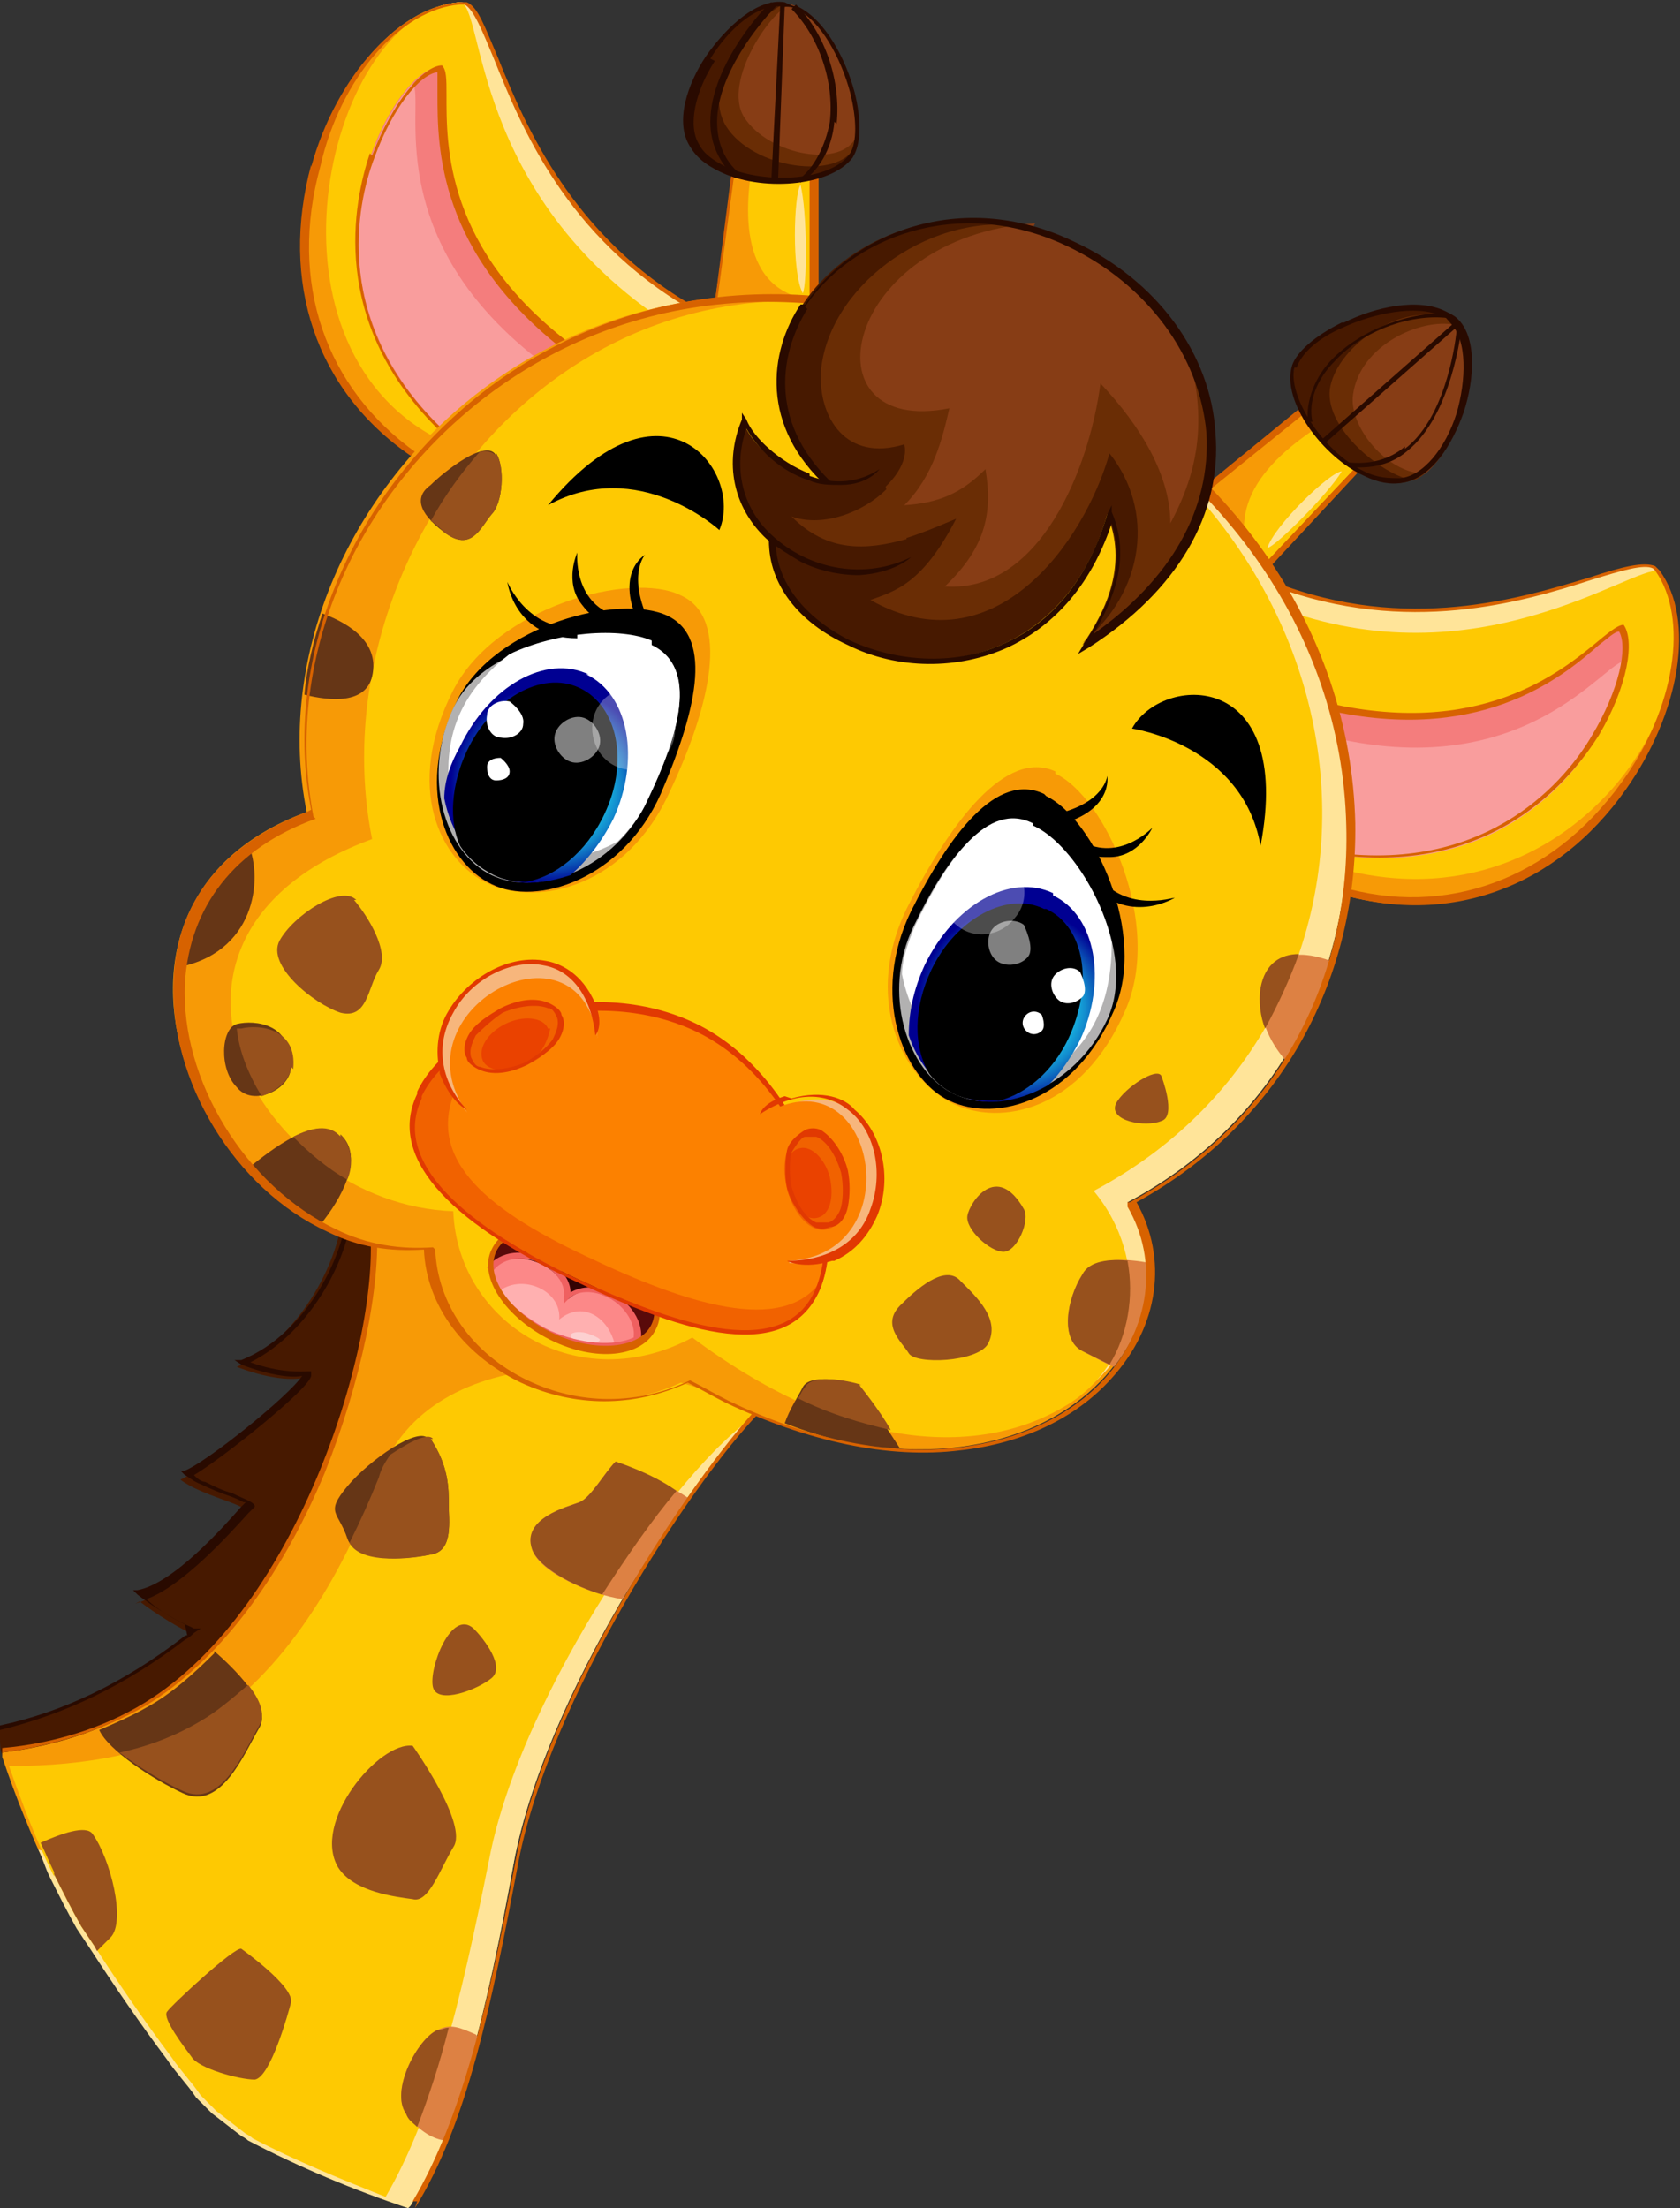 <?xml version="1.0" encoding="UTF-8"?><svg xmlns="http://www.w3.org/2000/svg" xmlns:xlink="http://www.w3.org/1999/xlink" viewBox="0 0 7.45 9.79"><rect x="0" y="0" width="7.45" height="9.79" fill="#333333" stroke="none"/><defs><style>.cls-1{fill:#fc8888;}.cls-2{fill:#dd8143;}.cls-3{fill:#590a0a;}.cls-4,.cls-5,.cls-6{fill:#fff;}.cls-7{fill:#ef6060;}.cls-5{opacity:.3;}.cls-5,.cls-6{mix-blend-mode:screen;}.cls-8{fill:#f99d9d;}.cls-9{isolation:isolate;}.cls-10{fill:#b2b1b1;}.cls-11{fill:#d76200;}.cls-12{fill:#ffb0b0;}.cls-13{fill:#873d15;}.cls-14{fill:#350303;}.cls-15{fill:#ea4200;}.cls-16{fill:#e13902;}.cls-17{fill:#97511d;}.cls-18{fill:#f16200;}.cls-19{fill:#ffe499;}.cls-20{fill:url(#radial-gradient);}.cls-21{fill:#f7b67c;}.cls-22{fill:#fcd0d0;}.cls-23{fill:#f47d7d;}.cls-24{fill:#290a00;}.cls-25{fill:url(#radial-gradient-2);}.cls-26{fill:#6a2d05;}.cls-27{fill:#471900;}.cls-28{fill:#f79a06;}.cls-29{fill:#663616;}.cls-30{fill:#fec902;}.cls-6{opacity:.5;}.cls-31{fill:#fc8100;}</style><radialGradient id="radial-gradient" cx="854.54" cy="-5.99" fx="854.54" fy="-5.99" r=".44" gradientTransform="translate(771.81 375.44) rotate(-154.6) scale(1 -1)" gradientUnits="userSpaceOnUse"><stop offset="0" stop-color="#2ff"/><stop offset=".12" stop-color="#21f9fc"/><stop offset=".28" stop-color="#1fe8f5"/><stop offset=".47" stop-color="#1bcce9"/><stop offset=".53" stop-color="#1ac1e5"/><stop offset=".59" stop-color="#17b1de"/><stop offset=".7" stop-color="#128acd"/><stop offset=".84" stop-color="#0949b1"/><stop offset="1" stop-color="#000092"/></radialGradient><radialGradient id="radial-gradient-2" cx="852.25" cy="-5.99" fx="852.25" fy="-5.99" r=".44" xlink:href="#radial-gradient"/></defs><g class="cls-9"><g id="Layer_2"><g><path class="cls-27" d="m.62,7.1c.06.05.21.14.23.14-.05.03-.35.31-.85.42,0,.02,0,.04,0,.05,0,.02,0,.05.01.07.06.18.13.35.21.52.01.02.02.04.03.07.7.25,1.51.36,1.72.04.39-.6.55-2.51.45-2.74-.1-.24-.9-.32-.9-.32,0,.21-.18.58-.47.71.13.05.23.06.29.05-.01.06-.44.41-.54.45.09.07.29.11.29.14-.06.06-.31.36-.49.41Z"/><path class="cls-24" d="m.83,7.25s-.01,0-.02.01c-.26.2-.53.33-.81.39,0,0,0,.02,0,.02.29-.07.56-.2.82-.4.02-.01.03-.02.04-.03l.03-.02h-.03s0,0-.02-.01c-.05-.02-.14-.07-.19-.12.16-.06.36-.28.45-.38.01-.01.02-.02.03-.03h0s0,0,0,0c0-.02-.04-.03-.1-.06-.04-.01-.08-.03-.12-.05-.02,0-.04-.02-.05-.03.12-.07.51-.38.52-.44v-.02s-.01,0-.01,0c-.03,0-.12.01-.26-.04.28-.14.45-.49.45-.69.08,0,.47.06.71.17.09.04.15.09.17.14.09.23-.07,2.14-.45,2.73-.21.32-1.02.2-1.72-.05,0,.01.01.02.02.03.7.24,1.51.36,1.72.03.39-.6.56-2.5.45-2.75-.02-.05-.08-.11-.18-.15-.26-.12-.72-.17-.73-.17h-.01s0,.01,0,.01c0,.2-.17.57-.47.69h-.03s.03.02.03.02c.13.05.23.06.27.05-.06.09-.42.38-.52.42h-.02s.02.02.02.02c.02.01.04.03.07.04.04.02.09.04.12.05.03.01.05.02.07.03,0,0,.01,0,.01,0,0,0-.01.01-.02.02-.08.09-.3.34-.46.37h-.02s.02.02.02.02c.05.04.16.11.21.13Z"/></g><path class="cls-28" d="m1.82,9.78c.22-.36.34-.87.46-1.53.14-.74.78-1.69,1.08-2,.3-.31-1.76-1.32-1.71-.81s-.31,1.7-1.01,2.12c-.18.11-.39.18-.63.21,0,0,0,.02,0,.02.06.18.13.35.21.52.04.08.08.16.12.23.02.03.04.06.06.09.11.17.22.33.34.49.04.06.09.11.13.17.03.03.05.05.07.07.04.03.09.07.13.1,0,0,.02.01.03.02.23.12.47.22.71.3"/><path class="cls-19" d="m1.82,9.78c.22-.36.34-.87.46-1.53.14-.73.76-1.66,1.07-1.99-.48-.28-1.2-.06-1.44.57-.16.44-.43,1.2-.79,1.42-.21.12-.56.08-.95-.05.02.04.03.08.05.12.04.08.08.16.12.23.02.03.04.06.06.09.11.17.22.33.34.49.04.06.09.11.13.17.03.03.05.05.07.07.04.03.09.07.13.1,0,0,.02.01.03.02.23.12.47.22.71.3"/><path class="cls-30" d="m.24,8.31c.04.08.08.16.12.23.02.03.04.06.06.09.11.17.22.33.34.49.04.06.09.11.13.17.03.03.05.05.07.07.04.03.09.07.13.1,0,0,.02.01.03.02.19.1.39.18.59.26.21-.36.33-.85.46-1.5.14-.73.83-1.74,1.19-1.97-.48-.28-1.45-.35-1.68.28-.16.44-.43.88-.78,1.09-.21.13-.51.19-.86.19.06.17.12.33.2.49Z"/><path class="cls-2" d="m2.73,6.48s.2.08.32.16c-.09.13-.19.29-.29.45-.14-.02-.37-.12-.4-.22-.05-.14.16-.19.21-.21s.11-.13.16-.18Z"/><path class="cls-17" d="m2.73,6.48s.16.05.27.13c-.11.13-.22.29-.33.46-.13-.04-.28-.12-.31-.2-.05-.14.16-.19.21-.21s.11-.13.16-.18Z"/><path class="cls-29" d="m1.91,6.38c.08.12.08.22.08.29,0,.07.02.2-.07.22-.09.02-.34.05-.38-.07-.04-.12-.1-.11,0-.23.1-.12.32-.27.36-.21Z"/><path class="cls-17" d="m1.91,6.38c.08.12.08.22.08.29,0,.07.02.2-.07.22-.08.02-.32.05-.37-.05.05-.1.09-.19.13-.29.01-.04.03-.07.05-.1.09-.06.17-.1.19-.07Z"/><path class="cls-17" d="m2.1,7.22c.05.05.14.17.08.22-.06.05-.24.12-.26.04-.02-.08.08-.35.18-.26Z"/><path class="cls-17" d="m1.83,7.74s.25.35.18.45c-.06.1-.11.25-.18.23-.07-.01-.26-.03-.33-.14-.12-.2.18-.56.33-.54Z"/><path class="cls-29" d="m.95,7.32c.08.07.26.24.2.34-.07.12-.17.37-.34.29-.13-.06-.33-.19-.37-.28.07-.03.14-.06.21-.1.11-.06.21-.15.3-.24Z"/><path class="cls-17" d="m.89,7.63c.07-.04.14-.1.21-.16.05.06.08.13.05.18-.07.12-.17.37-.34.29-.09-.04-.2-.11-.28-.17.14-.03.26-.08.36-.14Z"/><path class="cls-2" d="m2.12,9.03c-.04.17-.09.32-.15.46-.06-.01-.12-.05-.17-.12-.07-.1.05-.33.14-.37.06-.03.1-.01.17.02Z"/><path class="cls-17" d="m1.99,8.99c-.04.16-.09.31-.14.44-.02-.02-.04-.03-.05-.06-.07-.1.05-.33.14-.37.02,0,.03-.01.05-.01Z"/><path class="cls-17" d="m1.07,8.64s.24.17.22.24c-.01.04-.09.33-.16.34-.07,0-.25-.05-.28-.1-.03-.04-.13-.17-.11-.2.02-.03.3-.29.33-.28Z"/><path class="cls-17" d="m.24,8.31c.04.08.08.16.12.23.02.03.04.06.06.09,0,0,.01.02.01.02.02-.02.04-.04.06-.06.07-.07,0-.35-.08-.46-.03-.04-.14,0-.23.04.02.04.04.09.06.13Z"/><path class="cls-11" d="m1.84,9.79c.23-.37.34-.9.46-1.54.14-.72.76-1.67,1.07-1.99.03-.03.04-.06.03-.11-.04-.19-.44-.46-.82-.64-.32-.15-.75-.29-.89-.19-.04.03-.05.07-.05.12.05.49-.31,1.69-1,2.11-.18.11-.4.18-.63.2,0,0,0,.02,0,.02.23-.03.45-.1.64-.21.31-.19.59-.55.79-1.03.16-.4.25-.83.23-1.1,0-.04,0-.08.04-.1.11-.08.46,0,.87.2.45.21.78.47.81.62,0,.03,0,.06-.02.08-.31.33-.94,1.28-1.08,2-.12.64-.24,1.16-.46,1.53,0,0,.02,0,.02,0"/><g><g><g><path class="cls-28" d="m7.35,2.54c.33.47-.36,1.74-1.42,1.42-1.03-.48-.28-1.37-.28-1.37.89.34,1.61-.19,1.7-.06Z"/><path class="cls-19" d="m7.35,2.54c.33.47-.41,1.56-1.52,1.2-1.03-.48-.18-1.15-.18-1.15.89.34,1.61-.19,1.7-.06Z"/><path class="cls-30" d="m7.35,2.54c.33.47-.37,1.65-1.48,1.29-1.03-.48-.21-1.14-.21-1.14.89.34,1.57-.18,1.7-.16Z"/><path class="cls-11" d="m5.64,2.58s-.34.41-.25.82c.05.23.23.42.52.56h.02c.49.15.97-.02,1.28-.46.24-.34.31-.75.15-.97,0,0-.01-.01-.02-.02-.05-.02-.14,0-.29.05-.3.09-.81.25-1.4.02h0s0,0,0,0Zm.01.02c.59.22,1.1.07,1.41-.03.13-.04.23-.07.27-.05,0,0,0,0,.01.01.15.21.09.61-.15.94-.31.43-.78.6-1.25.46h-.01c-.29-.14-.46-.33-.51-.55-.08-.37.2-.74.24-.79Z"/></g><g><path class="cls-23" d="m7.19,2.79c.11.17-.26,1.13-1.26,1-.25-.03-.08-.67-.08-.67.91.23,1.26-.35,1.34-.33Z"/><path class="cls-8" d="m7.21,2.93c-.04.32-.44.98-1.28.86-.06,0-.1-.05-.12-.12,0-.19.06-.41.06-.41.9.23,1.25-.34,1.34-.33Z"/><path class="cls-11" d="m5.85,3.11h-.01s0,0,0,0c0,.02-.16.57.05.67h0s.03.01.04.01c.7.09,1.04-.34,1.16-.53.13-.22.16-.42.11-.49h0s0,0,0,0c-.02,0-.05.02-.11.07-.17.14-.53.44-1.23.27Zm0,.03c.7.17,1.07-.13,1.24-.28.04-.03.07-.06.09-.06.04.07,0,.26-.12.46-.11.19-.45.61-1.14.52-.01,0-.02,0-.04-.01-.17-.08-.06-.55-.04-.63Z"/></g></g><g><g><path class="cls-28" d="m2.04.01c.16-.01.2.88,1.03,1.35,0,0-.22,1.14-1.24.65C.92,1.39,1.46.05,2.04.01Z"/><path class="cls-19" d="m2.04.01c.16-.01.2.88,1.03,1.35,0,0,.08,1.04-.94.55C1.28,1.48,1.46.05,2.04.01Z"/><path class="cls-30" d="m2.04.01c.11.01.04.85.93,1.43,0,0,0,1.01-1.02.51C1.1,1.52,1.46.05,2.04.01Z"/><path class="cls-11" d="m1.38.73c-.14.52.02,1,.44,1.29h.02c.29.15.55.16.76.06.37-.19.48-.71.48-.71h0s0-.01,0-.01c-.54-.31-.75-.8-.87-1.1-.06-.14-.09-.23-.14-.25,0,0-.02,0-.03,0-.27.02-.55.33-.66.73ZM2.04.02s.01,0,.02,0c.04.02.08.12.13.24.12.3.32.79.87,1.11-.01.07-.13.52-.46.69-.2.1-.45.09-.74-.05h-.01c-.41-.29-.57-.76-.43-1.27C1.51.34,1.78.04,2.04.02Z"/></g><g><path class="cls-23" d="m1.94.3c.06.05-.17.69.59,1.25,0,0-.38.54-.57.36-.73-.69-.22-1.6-.02-1.61Z"/><path class="cls-8" d="m2.41,1.62s-.14.19-.28.31c-.06.02-.12.02-.16-.02-.61-.58-.36-1.31-.14-1.54.06.07-.16.69.59,1.25Z"/><path class="cls-11" d="m1.64.68c-.07.21-.19.75.32,1.24.01.01.02.02.04.03h0c.2.1.53-.37.55-.39h0s0-.02,0-.02c-.58-.43-.57-.9-.57-1.12,0-.07,0-.11-.02-.13h0s0,0,0,0c-.08,0-.22.16-.31.4Zm.3-.37s0,.06,0,.11c0,.23,0,.7.57,1.14-.05.07-.34.45-.51.37-.01,0-.02-.01-.03-.02-.5-.47-.39-1-.31-1.21.08-.22.2-.37.28-.38Z"/></g></g><g><g><polygon class="cls-28" points="6.09 1.99 5.57 2.55 5.21 2.27 5.85 1.75 6.09 1.99"/><path class="cls-30" d="m6.09,1.99l-.52.55c-.14-.27,0-.49.36-.7l.16.15Z"/><path class="cls-19" d="m5.62,2.43c.03-.1.28-.34.33-.34-.06.1-.29.33-.33.34Z"/><path class="cls-11" d="m5.85,1.74l-.66.54.38.3.54-.58-.26-.26Zm-.62.54l.62-.5.23.22-.51.54-.34-.27Z"/></g><g><path class="cls-27" d="m6.45,1.43c.16.15,0,.68-.23.71-.23.03-.53-.32-.48-.51.05-.18.55-.35.7-.2Z"/><path class="cls-26" d="m6.42,1.41s.02.01.03.02c.15.14.02.61-.18.7-.14-.02-.41-.24-.37-.42.04-.18.31-.37.52-.3Z"/><path class="cls-13" d="m6.45,1.44c.12.13.04.52-.13.66-.17,0-.34-.21-.32-.35.03-.22.3-.34.45-.31Z"/><path class="cls-24" d="m6.23,1.99c.17-.13.22-.43.23-.53h.02s-.04.38-.24.54c-.07.06-.16.08-.26.07v-.02c.09.01.18-.01.25-.07Z"/><path class="cls-24" d="m6.42,1.39v.02c-.17-.02-.38.06-.5.19-.08.08-.12.18-.1.27h-.02c-.01-.09.03-.2.11-.28.13-.13.34-.21.52-.2Z"/><polygon class="cls-24" points="6.46 1.45 5.87 1.97 5.86 1.95 6.45 1.43 6.46 1.45"/><path class="cls-24" d="m5.95,1.43c-.12.06-.2.13-.22.19-.05.16.14.41.32.49h0c.06.03.12.04.17.03.13-.02.22-.17.27-.31.05-.15.06-.34-.03-.42-.01-.01-.03-.02-.05-.03-.12-.06-.31-.02-.45.05Zm-.2.2c.02-.06.09-.13.21-.18.13-.06.32-.1.43-.05.02,0,.03.02.04.03.08.08.07.26.03.4-.05.16-.15.28-.25.29-.05,0-.1,0-.16-.03h0c-.19-.09-.34-.34-.31-.46Z"/></g></g><g><g><polygon class="cls-28" points="3.61 1.51 3.16 1.41 3.27 .65 3.61 .69 3.61 1.51"/><path class="cls-30" d="m3.61,1.33c-.33-.03-.32-.4-.26-.67l.26.03v.65Z"/><path class="cls-19" d="m3.55.82c.03.12.03.44.01.48-.05-.09-.04-.44-.01-.48Z"/><path class="cls-11" d="m3.62.68l-.36-.04-.1.78.47.11v-.85Zm-.03.02v.8s-.42-.09-.42-.09l.1-.74.32.03Z"/></g><g><path class="cls-27" d="m3.48.02c.22.03.39.52.29.67-.11.16-.58.15-.7-.05-.12-.2.19-.65.41-.62Z"/><path class="cls-26" d="m3.48.02c.2.03.37.45.31.63-.07.15-.45.1-.57-.09-.11-.18.09-.45.25-.54,0,0,.01,0,.02,0Z"/><path class="cls-13" d="m3.8.6c-.06.15-.39.09-.5-.08-.1-.16.13-.49.21-.5.17.05.31.38.29.57Z"/><path class="cls-24" d="m3.44.03c-.07.07-.26.3-.26.51,0,.09.03.17.1.23l-.02.02c-.07-.07-.11-.15-.11-.25,0-.26.26-.53.27-.53l.02.02Z"/><path class="cls-24" d="m3.7.54c-.01.12-.07.22-.15.27v-.02c.06-.05.11-.14.13-.25.02-.18-.05-.38-.17-.5l.02-.02c.13.13.2.34.18.53Z"/><polygon class="cls-24" points="3.45 .81 3.42 .81 3.46 .02 3.48 .02 3.45 .81"/><path class="cls-24" d="m3.13.25c-.08.12-.14.29-.07.4.03.05.07.08.13.11h0c.18.09.49.07.59-.06.04-.06.04-.17.01-.29-.04-.15-.13-.32-.25-.38-.02,0-.04-.01-.06-.02-.12-.02-.26.11-.35.24Zm.02.01c.08-.13.21-.25.33-.23.02,0,.03,0,.05.01.11.05.2.22.24.37.03.12.03.22,0,.27-.08.12-.37.14-.55.06h0c-.06-.03-.1-.06-.12-.1-.05-.08-.02-.23.07-.37Z"/></g></g><g><path class="cls-28" d="m4.5,1.58c1.84.88,1.9,3.01.5,3.75.38.64-.52,1.59-1.96.79-.52.26-1.14-.09-1.16-.59-.92.08-1.69-1.5-.52-1.93-.27-1.35,1.24-2.92,3.13-2.03Z"/><path class="cls-19" d="m4.5,1.58c1.84.88,1.9,3.01.5,3.75.18.31.06.69-.28.9-.36.22-.91.17-1.62-.36-.5.27-.96-.2-.98-.7-.86-.03-1.43-.92-.26-1.35-.27-1.35.82-3.1,2.63-2.24Z"/><path class="cls-30" d="m4.5,1.58c1.76.9,1.75,2.96.35,3.7.25.3.21.75-.12.95-.36.22-.95.23-1.66-.3-.5.27-1.04-.06-1.06-.56-.86-.03-1.53-1.22-.36-1.65-.27-1.35,1.04-3.01,2.85-2.15Z"/><path class="cls-2" d="m5.9,4.26c-.05.15-.11.3-.2.44-.07-.08-.13-.2-.1-.32.04-.18.19-.16.3-.12Z"/><path class="cls-17" d="m5.76,4.23c-.04.11-.09.22-.15.33-.02-.05-.03-.12-.02-.18.02-.11.09-.15.17-.15Z"/><path class="cls-17" d="m5.15,4.77s.07.18,0,.2c-.07.03-.24,0-.2-.08.04-.07.18-.16.2-.12Z"/><path class="cls-17" d="m4.54,5.36c.03.05-.03.19-.09.19-.06,0-.17-.1-.16-.16.01-.06.13-.24.25-.03Z"/><path class="cls-2" d="m5.09,5.6c.01.16-.04.32-.15.46-.05-.02-.1-.05-.14-.07-.1-.05-.07-.23,0-.34.05-.08.2-.07.3-.05Z"/><path class="cls-17" d="m5,5.59c.03.16,0,.33-.08.46-.04-.02-.08-.04-.12-.06-.1-.05-.07-.23,0-.34.03-.06.12-.07.21-.06Z"/><path class="cls-17" d="m4.26,5.68c.07.07.18.17.12.28-.05.08-.32.09-.35.04-.03-.05-.13-.13-.03-.22.09-.09.2-.17.26-.1Z"/><path class="cls-29" d="m3.81,6.14s.12.19.18.28c-.16,0-.33-.04-.51-.11.02-.06.06-.12.08-.16.03-.06.19-.03.25-.01Z"/><path class="cls-17" d="m3.81,6.14s.09.11.14.2c-.13-.03-.27-.07-.41-.14.01-.02.02-.04.03-.05.03-.06.19-.03.25-.01Z"/><path class="cls-29" d="m1.51,5.03c.11.1,0,.29-.09.4-.12-.06-.23-.15-.32-.25.1-.08.31-.25.41-.14Z"/><path class="cls-17" d="m1.51,5.03c.05.05.06.13.03.2-.09-.05-.17-.12-.24-.19.08-.04.16-.06.21,0Z"/><path class="cls-29" d="m1.29,4.73c0,.1-.17.18-.24.09-.08-.08-.07-.26,0-.28.08-.02.25,0,.23.18Z"/><path class="cls-17" d="m1.29,4.73c0,.06-.07.11-.13.13-.06-.1-.1-.2-.11-.3,0,0,0,0,.02,0,.08-.02.25,0,.23.18Z"/><path class="cls-29" d="m.78,4.29c.02-.21.12-.4.32-.55.07.16.03.49-.32.55Z"/><path class="cls-17" d="m1.57,3.99c.06.07.16.23.11.31-.05.08-.05.22-.17.19-.12-.04-.33-.21-.27-.32.06-.11.27-.25.34-.18Z"/><path class="cls-29" d="m1.65,3c-.03.12-.18.11-.3.08.01-.12.04-.24.08-.36.08.03.26.11.22.28Z"/><path class="cls-29" d="m2.2,2.01c.04.06.03.22-.02.27-.05.06-.09.17-.21.08-.12-.09-.13-.16-.06-.21.06-.06.25-.21.29-.13Z"/><path class="cls-17" d="m2.2,2.01c.04.06.03.22-.02.27-.05.06-.09.17-.21.08-.02-.02-.04-.04-.06-.05.06-.11.14-.22.22-.31.03,0,.05,0,.07.02Z"/><path class="cls-11" d="m1.36,3.6c-.37.14-.58.4-.59.75-.02.44.27.92.68,1.11.14.07.28.09.43.08.01.25.18.47.43.59.24.11.5.11.74,0,.06.03.11.06.17.09h0c.36.17.72.25,1.04.21.27-.03.51-.14.67-.32.21-.23.25-.53.11-.78.62-.34.98-.96.97-1.68-.02-.87-.57-1.65-1.48-2.08-.85-.41-1.73-.34-2.39.17-.59.46-.89,1.19-.76,1.85Zm.03.02h0c-.13-.67.16-1.39.75-1.85.66-.51,1.52-.57,2.36-.17.9.43,1.45,1.2,1.47,2.06.02.72-.34,1.34-.96,1.67h-.01s0,.02,0,.02c.14.24.1.54-.1.76-.26.29-.86.49-1.67.1h0c-.06-.03-.11-.06-.17-.09h0s0,0,0,0c-.23.11-.49.11-.72,0-.25-.12-.4-.34-.41-.58h0s-.01-.01-.01-.01c-.14.01-.29-.01-.43-.08-.4-.19-.69-.66-.67-1.09.02-.34.22-.6.58-.73h0Z"/></g><g><path class="cls-14" d="m2.65,5.5c.2.09.31.26.26.38-.06.12-.26.13-.46.04-.2-.09-.31-.26-.26-.38.06-.12.26-.13.46-.04Z"/><path class="cls-3" d="m2.65,5.5c.2.09.31.26.26.38-.02.05-.08.08-.15.1.13-.31-.43-.6-.55-.27-.03-.06-.04-.11-.01-.16.06-.12.26-.13.46-.04Z"/><g><path class="cls-1" d="m2.52,5.76c.12-.11.34.04.31.19-.09.05-.24.04-.39-.03-.15-.07-.25-.18-.27-.28.09-.13.35-.03.34.12Z"/><path class="cls-12" d="m2.48,5.85c.11-.09.23,0,.25.13-.08,0-.18-.01-.28-.06-.11-.05-.19-.12-.23-.2.1-.07.27,0,.26.13Z"/><path class="cls-22" d="m2.6,5.91s.06.02.06.03c0,.01-.03.02-.07.01-.04,0-.06-.02-.06-.03,0-.01.03-.02.07-.01Z"/><path class="cls-7" d="m2.17,5.63h0s0,0,0,0c.02.11.13.22.27.29.14.07.3.08.4.03h0s0,0,0,0c.02-.09-.05-.18-.13-.22-.06-.03-.13-.03-.18,0,0-.06-.05-.12-.12-.15-.08-.04-.19-.04-.25.04Zm.02,0c.05-.06.14-.06.21-.03.05.03.11.08.1.15v.03s.02-.02.02-.02c.04-.04.11-.04.17-.01.07.03.13.11.12.18-.09.04-.23.03-.37-.03-.14-.07-.24-.17-.26-.27Z"/></g><path class="cls-11" d="m2.18,5.54c-.06.12.06.3.26.4.2.1.41.08.47-.05.06-.12-.06-.3-.26-.4s-.41-.08-.47.05Zm.02.01c.05-.11.25-.13.44-.04.19.09.3.25.25.36-.05.11-.25.13-.44.04-.19-.09-.3-.25-.25-.36Z"/></g><g><path class="cls-18" d="m3.09,4.56c.47.22.68.87.54,1.17-.15.31-.6.16-1.07-.06-.47-.22-.84-.51-.7-.82.15-.31.76-.52,1.22-.3Z"/><path class="cls-31" d="m3.13,4.59s.02,0,.02.01c.4.23.59.77.49,1.08-.17.24-.6.1-1.04-.11-.47-.22-.72-.45-.57-.76.15-.31.62-.45,1.09-.23Z"/><path class="cls-16" d="m1.85,4.85c-.13.27.12.56.7.83.42.2.92.39,1.08.05.15-.32-.09-.97-.54-1.19-.47-.23-1.09-.02-1.24.3Zm.02.01c.15-.31.76-.5,1.21-.29.45.21.68.84.53,1.16-.15.31-.64.13-1.05-.06-.4-.19-.84-.48-.69-.8Z"/></g><g><path class="cls-21" d="m2.65,4.6l-.58.33c-.43-.49.49-1.02.58-.33Z"/><path class="cls-31" d="m2.65,4.6l-.18.27-.4.06c-.32-.45.49-.89.58-.33Z"/><path class="cls-16" d="m2.42,4.26c.06.01.16.05.22.19,0,0,0,0,0,0,.04.1,0,.14,0,.14-.02-.18-.11-.29-.23-.31-.14-.03-.32.06-.4.21-.08.14-.06.3.06.43,0,0-.07-.03-.12-.16,0,0,0,0,0-.01-.02-.09-.01-.19.04-.27.09-.15.27-.25.43-.22Z"/></g><g><path class="cls-18" d="m2.48,4.51c.03.06-.03.16-.14.21-.11.05-.22.04-.25-.02-.03-.06.03-.16.14-.21.11-.05.22-.04.25.02Z"/><path class="cls-15" d="m2.44,4.56s-.02.12-.11.16c-.08.04-.17.03-.19-.02-.02-.05.02-.12.1-.16.08-.04.17-.03.19.02Z"/><path class="cls-16" d="m2.22,4.47c-.05.03-.1.06-.13.1-.03.04-.04.09-.02.12,0,.02.03.04.05.05.06.03.14.02.22-.02.05-.03.1-.06.13-.1.03-.04.04-.09.02-.12,0-.02-.03-.04-.05-.05-.06-.03-.14-.02-.22.02Zm-.11.12s.07-.07.12-.1c.07-.03.15-.04.2-.02.02,0,.03.02.04.04.01.03,0,.06-.02.1-.03.04-.07.07-.12.1-.07.03-.15.04-.2.02-.02,0-.03-.02-.04-.04-.01-.03,0-.06.02-.1Z"/></g><g><path class="cls-21" d="m3.5,5.6l-.11-.65c.59-.36.76.68.11.65Z"/><path class="cls-31" d="m3.5,5.6l-.21-.35.1-.31c.49-.29.66.62.11.65Z"/><path class="cls-16" d="m3.51,4.87c.14-.04.24,0,.28.05.12.1.17.3.1.47-.04.09-.1.16-.19.2,0,0,0,0-.01,0-.13.04-.2,0-.2,0,.18,0,.32-.08.37-.23.06-.16.02-.35-.1-.44-.1-.08-.24-.08-.39.02,0,0,.01-.05.11-.08,0,0,0,0,0,0Z"/></g><g><path class="cls-18" d="m3.74,5.21c.03.12,0,.22-.07.24-.07.02-.15-.06-.18-.18-.03-.12,0-.22.07-.24.07-.02.15.06.18.18Z"/><path class="cls-15" d="m3.68,5.22c.02.09,0,.17-.06.18-.05.01-.11-.05-.13-.13-.02-.09,0-.17.06-.18.05-.01.11.05.13.13Z"/><path class="cls-16" d="m3.57,5.01s-.07.04-.08.09c-.01.05-.01.11,0,.16.02.08.07.15.12.18.02.01.05.01.07,0,.04,0,.07-.04.08-.09.01-.05.01-.11,0-.16-.02-.08-.07-.15-.12-.18-.02-.01-.05-.01-.07,0Zm-.06.1s.04-.07.06-.07c.02,0,.03,0,.05,0,.05.02.09.09.11.16.01.05.01.11,0,.15-.01.04-.04.07-.06.07-.02,0-.03,0-.05,0-.05-.02-.09-.09-.11-.16-.01-.05-.01-.11,0-.15Z"/></g><g><g><path class="cls-27" d="m4.74,1.08c.71.33.93,1.23.06,1.78.11-.16.2-.36.11-.58-.28.98-1.48.7-1.5.11-.08-.27-.05-.33.08-.28.12.05.19.07.2.05-.66-.58.18-1.49,1.05-1.09Z"/><path class="cls-26" d="m4.53,1c.07.02.14.04.21.07.64.3.98,1.16.06,1.78.28-.23.32-.59.12-.84-.11.39-.51.96-1.06.65.11-.04.23-.07.38-.36-.24.1-.5.22-.73-.02.23.08.54-.16.5-.31-.26.08-.38-.12-.37-.32.03-.37.46-.7.88-.65Z"/><path class="cls-13" d="m4.58,1.01c.05.02.11.04.16.06.23.11.42.29.53.5.08.28.05.51-.08.75,0-.21-.13-.43-.31-.62-.05.38-.27.93-.69.9.19-.18.21-.34.18-.52-.11.11-.21.15-.36.16.13-.13.17-.3.2-.43-.65.13-.48-.76.38-.82Z"/><path class="cls-24" d="m3.55,1.35c-.14.21-.18.54.12.81-.02,0-.06-.01-.17-.06-.05-.02-.09-.02-.11,0-.04.03-.03.13.02.3,0,.19.13.36.35.46.22.11.49.11.71.01.15-.07.35-.22.46-.55.07.22-.04.41-.12.53l-.03.05.05-.03c.39-.25.59-.59.56-.95-.02-.35-.26-.68-.63-.85-.5-.24-.99-.03-1.19.28Zm.02.01c.2-.3.67-.5,1.16-.27.36.17.59.49.62.83.02.34-.16.65-.5.89.08-.14.17-.33.08-.54v-.03s-.02.04-.02.04c-.08.27-.23.47-.45.57-.21.1-.47.09-.69-.01-.2-.1-.33-.26-.33-.44h0c-.04-.16-.05-.25-.02-.28.01-.01.04-.01.08,0,.16.07.2.07.21.05h0s0-.01,0-.01c-.3-.27-.26-.58-.13-.79Z"/></g><g><path class="cls-27" d="m3.9,2.08l.14.4c-.4.2-.93-.15-.74-.6.05.13.32.36.6.21Z"/><path class="cls-26" d="m3.93,2.16l.09.16v.07c-.18.05-.35.06-.51-.1.14.05.32-.02.42-.12Z"/><path class="cls-24" d="m3.59,2.11c.11.04.22.03.31-.03,0,0-.05.07-.17.07,0,0,0,0,0,0-.05,0-.1,0-.14-.02-.13-.04-.23-.14-.28-.23-.06.17-.02.35.11.47.17.16.42.2.62.1,0,0-.07.07-.23.08,0,0,0,0,0,0-.09,0-.18-.02-.26-.06-.05-.03-.1-.06-.15-.1-.15-.14-.19-.34-.11-.53v-.03s.02.03.02.03c.03.08.15.19.28.24Z"/></g></g><g><g><g><path class="cls-28" d="m3.02,2.64c.22.1.13.49-.05.87-.19.42-.58.51-.8.41-.22-.1-.38-.43-.16-.86.19-.37.79-.53,1.01-.42Z"/><path d="m2.96,2.73c.21.1.12.44-.03.79-.17.38-.55.5-.75.4-.21-.1-.34-.44-.15-.82.17-.33.72-.47.93-.37Z"/><path class="cls-10" d="m2.89,2.86c.21.1.12.4-.02.69-.14.3-.48.43-.69.33-.21-.1-.31-.44-.17-.74.14-.3.67-.38.88-.28Z"/><path class="cls-4" d="m2.89,2.86c.21.1.12.4-.02.69-.03.07-.08.13-.13.18-.18.1-.4.12-.59-.03-.09-.07-.15-.12-.16-.21-.01-.18.01-.39.27-.59.21-.1.49-.12.63-.06Z"/><g><path class="cls-20" d="m2.6,2.99c.19.09.24.38.12.64-.05.1-.12.19-.19.25-.12.04-.24.05-.33,0-.11-.05-.2-.19-.23-.34,0-.08.03-.16.07-.23.13-.27.38-.41.57-.32Z"/><path d="m2.57,3.05c.17.08.22.33.11.56-.08.17-.22.28-.35.3-.05,0-.1-.01-.14-.03-.06-.03-.11-.07-.15-.13-.05-.11-.04-.27.03-.42.11-.23.33-.36.5-.28Z"/></g></g><path class="cls-4" d="m2.22,3.36s.04.03.04.06c0,.03-.03.04-.06.04-.03,0-.04-.03-.04-.06,0-.03.03-.04.06-.04Z"/><path class="cls-4" d="m2.26,3.11s.07.05.06.1c0,.04-.05.07-.1.06-.04,0-.07-.05-.06-.1,0-.04.05-.07.1-.06Z"/><path class="cls-6" d="m2.58,3.18c.05.01.09.07.08.12-.01.05-.07.09-.12.08-.05-.01-.09-.07-.08-.12.01-.05.07-.09.12-.08Z"/><path class="cls-5" d="m2.85,3.05c.1.02.16.12.14.22-.02.1-.12.16-.22.14-.1-.02-.16-.12-.14-.22.02-.1.12-.16.22-.14Z"/></g><g><path d="m2.56,2.78v.05c-.28,0-.31-.25-.31-.25,0,0,.09.22.31.2Z"/><path d="m2.73,2.74v.04c-.08-.02-.12-.06-.15-.1-.08-.1-.02-.23-.02-.23,0,0-.02.22.17.28Z"/><path d="m2.88,2.76l-.04.02c-.12-.24.02-.32.02-.32,0,0-.08.09.02.3Z"/></g></g><g><g><g><path class="cls-28" d="m4.68,3.43c.22.1.48.67.31,1.05-.19.44-.55.52-.77.41-.22-.11-.4-.47-.19-.88.19-.37.43-.69.65-.59Z"/><path d="m4.64,3.53c.21.1.45.61.3.95-.17.4-.52.5-.73.4-.21-.1-.35-.47-.17-.84.17-.34.38-.62.59-.52Z"/><path class="cls-10" d="m4.58,3.66c.21.1.47.56.33.86-.14.3-.47.43-.68.33-.21-.1-.32-.45-.18-.74.14-.29.32-.55.52-.45Z"/><path class="cls-4" d="m4.58,3.66c.14.06.3.29.35.52,0,.33-.14.48-.28.58-.07.05-.15.02-.26,0-.23-.05-.35-.24-.39-.44,0-.07.03-.15.06-.22.14-.29.32-.55.52-.45Z"/><g><path class="cls-25" d="m4.67,3.97c.19.09.24.38.12.64-.04.08-.09.15-.14.2-.14.08-.29.1-.41.04-.09-.04-.17-.14-.21-.26,0-.1.02-.2.07-.31.13-.27.38-.41.57-.32Z"/><path d="m4.64,4.03c.17.08.21.33.1.57-.07.15-.19.25-.31.28-.07,0-.14,0-.2-.03-.04-.02-.08-.05-.11-.09-.07-.12-.07-.29.01-.46.11-.23.34-.35.5-.27Z"/></g></g><path class="cls-4" d="m4.62,4.5s.02.05,0,.07c-.02.02-.05.02-.07,0-.02-.02-.02-.05,0-.07.02-.02.05-.02.07,0Z"/><path class="cls-4" d="m4.79,4.31s.04.08.01.11c-.03.03-.08.04-.11.01-.03-.03-.04-.08-.01-.11.03-.03.08-.04.11-.01Z"/><path class="cls-6" d="m4.54,4.1s.05.1.02.14c-.03.04-.1.05-.14.02-.04-.03-.05-.1-.02-.14.03-.04.1-.05.14-.02Z"/><path class="cls-5" d="m4.47,3.81c.08.06.1.18.03.26-.06.08-.18.1-.26.03-.08-.06-.1-.18-.03-.26.06-.08.18-.1.26-.03Z"/></g><g><path d="m5.21,3.98s-.21.13-.38-.07l.03-.04c.12.18.34.11.35.11Z"/><path d="m5.11,3.67s-.06.13-.19.13c-.05,0-.1,0-.16-.04l.02-.04c.17.11.32-.04.33-.05Z"/><path d="m4.91,3.44s.03.16-.23.22v-.05c.22-.05.23-.17.23-.17Z"/></g></g><path d="m3.19,2.35s-.36-.33-.76-.11c.51-.62.87-.15.76.11Z"/><path d="m5.59,3.75c-.08-.45-.57-.52-.57-.52.13-.24.72-.27.57.52Z"/></g></g></g></svg>
